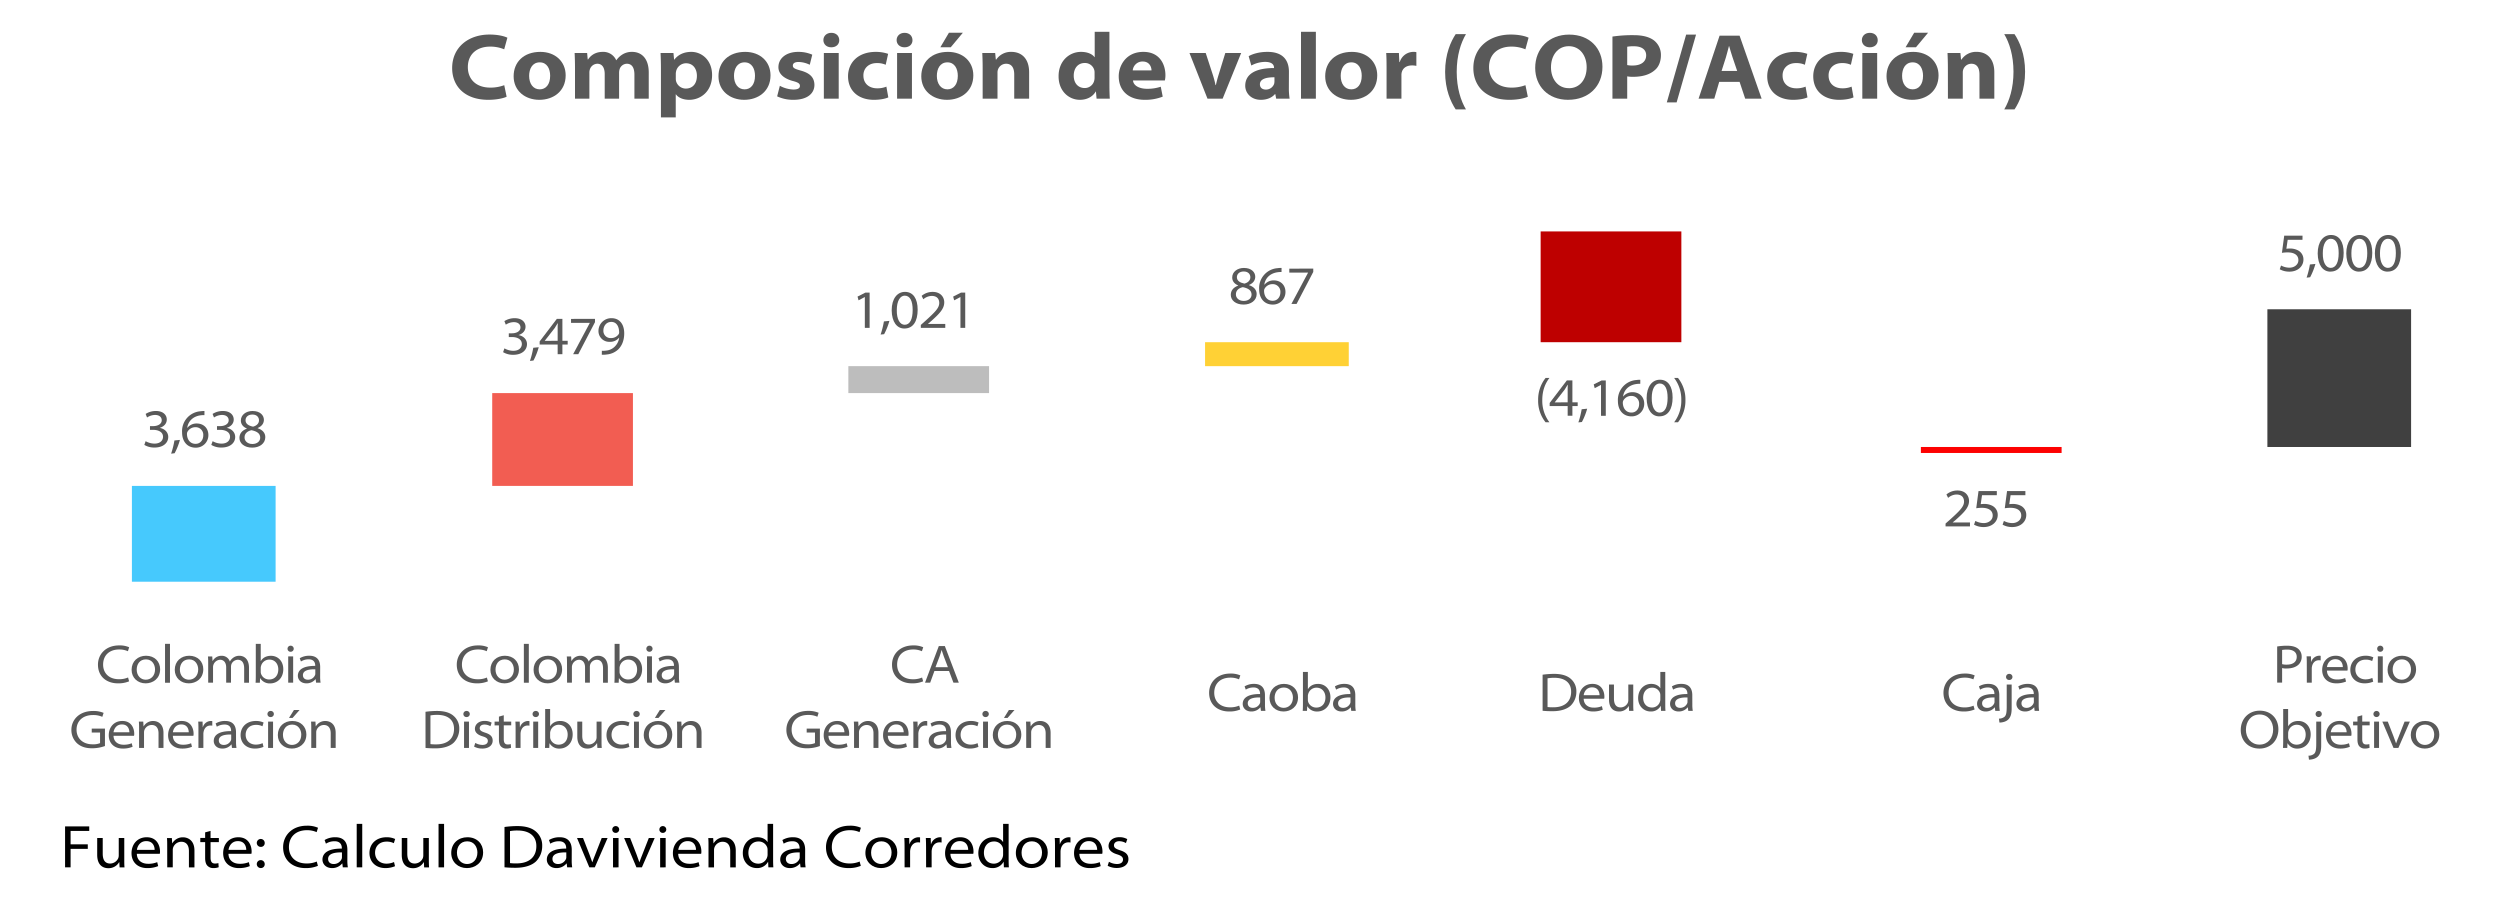 <svg id="COMPOSICIÓN_DE_VALOR" data-name="COMPOSICIÓN DE VALOR" xmlns="http://www.w3.org/2000/svg" width="1891" height="683.06" viewBox="0 0 1891 683.06"><defs><style>.cls-1{fill:#46c9fd;}.cls-2{fill:#f25d52;}.cls-3{fill:#bdbdbd;}.cls-4{fill:#ffd135;}.cls-5{fill:#be0000;}.cls-6{fill:#fd0101;}.cls-7{fill:#404040;}.cls-8{fill:#595959;}</style></defs><path d="M49.22,625.11H67.5v3.4H53.4v10.15h13v3.4h-13v14H49.22Z"/><path d="M94,650c0,2.3,0,4.32.18,6.11H90.46l-.23-4h-.09a9.16,9.16,0,0,1-8.22,4.59c-3.35,0-8.4-1.61-8.4-10.15V633.84H77.7v11.9c0,4.45,1.56,7.44,5.64,7.44a6.8,6.8,0,0,0,6.07-3.95,6,6,0,0,0,.41-2.12V633.84H94Z"/><path d="M103.51,645.83c.09,5,3.81,7.53,8.4,7.53a17.06,17.06,0,0,0,7-1.24l.74,3a21.36,21.36,0,0,1-8.27,1.51c-7.35,0-11.9-4.59-11.9-11.25s4.28-12.08,11.49-12.08c8.13,0,10.06,6.89,10.06,10.7a6.16,6.16,0,0,1-.19,1.84Zm13.45-3c.05-1.93-.82-6.61-6.33-6.61-4.73,0-6.71,3.86-7.08,6.61Z"/><path d="M126.47,640c0-2.25,0-4.23-.18-6.11H130l.23,3.95h.13a9.12,9.12,0,0,1,8.09-4.5c3,0,8.63,1.7,8.63,10.06v12.72h-4.18V643.71c0-3.9-1.65-7-5.83-7A6.63,6.63,0,0,0,131,641a6,6,0,0,0-.32,1.83v13.23h-4.18Z"/><path d="M159.26,628.47v5.37h6.29V637h-6.29v11.62c0,2.71.74,4.55,3.31,4.55a8.69,8.69,0,0,0,2.62-.33l.23,3.13a10.64,10.64,0,0,1-3.95.64,5.93,5.93,0,0,1-4.64-1.84c-1.2-1.28-1.66-3.39-1.66-5.88V637H151.5v-3.17h3.67v-4.23Z"/><path d="M172.81,645.83c.09,5,3.81,7.53,8.41,7.53a17.06,17.06,0,0,0,7-1.24l.73,3a21.3,21.3,0,0,1-8.26,1.51c-7.35,0-11.9-4.59-11.9-11.25s4.27-12.08,11.48-12.08c8.13,0,10.06,6.89,10.06,10.7a6.59,6.59,0,0,1-.18,1.84Zm13.46-3c0-1.93-.83-6.61-6.34-6.61-4.73,0-6.71,3.86-7.07,6.61Z"/><path d="M197.34,640.59a3,3,0,1,1,2.89-2.94,2.83,2.83,0,0,1-2.85,2.94Zm0,16a3,3,0,1,1,2.89-2.94,2.83,2.83,0,0,1-2.85,2.94Z"/><path d="M240.46,654.92a23.29,23.29,0,0,1-9.41,1.7c-9.6,0-16.9-5.74-16.9-15.8,0-8.86,6.75-16.26,17.91-16.26a20,20,0,0,1,8.49,1.56l-1.05,3.31a17.63,17.63,0,0,0-7.26-1.47c-8.59,0-13.69,5.1-13.69,12.82,0,6.93,4.64,12.35,13.37,12.35a19,19,0,0,0,7.67-1.47Z"/><path d="M262.74,650.65a32,32,0,0,0,.37,5.42h-3.82l-.36-2.94h-.14a9.62,9.62,0,0,1-7.58,3.49c-5,0-7.3-3.4-7.3-6.38,0-5.33,4.87-8.45,14.65-8.36v-.42c0-1.37-.41-5.19-5.56-5.14a12.1,12.1,0,0,0-6.47,1.84l-1-2.76a15.25,15.25,0,0,1,8.09-2.11c7.58,0,9.14,5.23,9.14,9.51Zm-4.09-5.88c-5.23-.14-10.47.78-10.47,4.92,0,2.57,1.84,3.85,4.13,3.85a6.42,6.42,0,0,0,6.11-3.85,3.29,3.29,0,0,0,.23-1.29Z"/><path d="M269.81,623.18H274v32.89h-4.18Z"/><path d="M298.79,655.2a18.82,18.82,0,0,1-7.26,1.42c-7.34,0-12.07-4.78-12.07-11.39,0-7,5.14-11.94,13-11.94a15.19,15.19,0,0,1,6.43,1.33l-1,3.17a11.57,11.57,0,0,0-5.47-1.19c-5.55,0-8.72,3.67-8.72,8.36,0,5.14,3.76,8.31,8.59,8.31a13.73,13.73,0,0,0,5.74-1.24Z"/><path d="M324.37,650c0,2.3.05,4.32.18,6.11h-3.72l-.22-4h-.1a9.14,9.14,0,0,1-8.22,4.59c-3.35,0-8.4-1.61-8.4-10.15V633.84h4.18v11.9c0,4.45,1.56,7.44,5.65,7.44a6.79,6.79,0,0,0,6.06-3.95,6,6,0,0,0,.41-2.12V633.84h4.18Z"/><path d="M331.72,623.18h4.18v32.89h-4.18Z"/><path d="M353.17,656.62c-6.71,0-11.85-4.64-11.85-11.44,0-7.25,5.33-11.89,12.22-11.89,7.21,0,11.89,4.91,11.89,11.39,0,8.13-6.29,11.94-12.22,11.94Zm.13-3.08c4.18,0,7.81-3.12,7.81-8.68,0-3.9-2.29-8.49-7.67-8.49s-7.81,4.18-7.81,8.63c0,5.33,3.5,8.54,7.63,8.54Z"/><path d="M381.6,625.53a74.59,74.59,0,0,1,9.73-.69c6.57,0,11.3,1.56,14.33,4.41a13.66,13.66,0,0,1,4.46,10.61,16.3,16.3,0,0,1-4.69,11.71c-3.26,3.08-8.63,4.82-15.47,4.82-3.31,0-6-.14-8.36-.37Zm4.18,27.32a35.48,35.48,0,0,0,4.91.23c10.15,0,15-5.41,15-13,.09-7.16-4.64-11.89-14.24-11.89a31.61,31.61,0,0,0-5.69.45Z"/><path d="M432.44,650.65a32,32,0,0,0,.37,5.42H429l-.36-2.94h-.14a9.62,9.62,0,0,1-7.58,3.49c-5,0-7.3-3.4-7.3-6.38,0-5.33,4.87-8.45,14.65-8.36v-.42c0-1.37-.41-5.19-5.56-5.14a12.1,12.1,0,0,0-6.47,1.84l-1-2.76a15.25,15.25,0,0,1,8.09-2.11c7.58,0,9.14,5.23,9.14,9.51Zm-4.09-5.88c-5.23-.14-10.47.78-10.47,4.92,0,2.57,1.84,3.85,4.13,3.85a6.42,6.42,0,0,0,6.11-3.85,3.29,3.29,0,0,0,.23-1.29Z"/><path d="M441,633.84l4.87,12.49c.87,2.25,1.51,4,2.11,5.84h.09c.6-1.84,1.33-3.68,2.21-5.88l4.87-12.45h4.45l-9.69,22.23h-4.13l-9.33-22.23Z"/><path d="M465.69,630a2.51,2.51,0,0,1-2.57-2.57,2.55,2.55,0,0,1,2.66-2.57,2.57,2.57,0,1,1,0,5.14Zm-2,26.09V633.84h4.18v22.23Z"/><path d="M476.62,633.84l4.87,12.49c.87,2.25,1.51,4,2.11,5.84h.09c.6-1.84,1.33-3.68,2.21-5.88l4.87-12.45h4.45l-9.69,22.23H481.4l-9.33-22.23Z"/><path d="M501.33,630a2.51,2.51,0,0,1-2.57-2.57,2.55,2.55,0,0,1,2.66-2.57,2.57,2.57,0,1,1-.05,5.14Zm-2,26.09V633.84h4.18v22.23Z"/><path d="M513,645.83c.09,5,3.81,7.53,8.4,7.53a17,17,0,0,0,7-1.24l.74,3a21.32,21.32,0,0,1-8.27,1.51c-7.35,0-11.89-4.59-11.89-11.25s4.27-12.08,11.48-12.08c8.13,0,10.06,6.89,10.06,10.7a6.16,6.16,0,0,1-.19,1.84Zm13.46-3c0-1.93-.83-6.61-6.34-6.61-4.73,0-6.71,3.86-7.08,6.61Z"/><path d="M535.91,640c0-2.25,0-4.23-.18-6.11h3.72l.23,3.95h.14a9.09,9.09,0,0,1,8.08-4.5c3,0,8.63,1.7,8.63,10.06v12.72h-4.18V643.71c0-3.9-1.65-7-5.83-7a6.63,6.63,0,0,0-6.11,4.32,6,6,0,0,0-.32,1.83v13.23h-4.18Z"/><path d="M584.78,623.18v27c0,2.16.05,4.27.18,5.88H581.2l-.19-4.18h-.09a9.2,9.2,0,0,1-8.5,4.73c-6,0-10.56-4.73-10.56-11.25-.05-7.3,5-12.08,11.07-12.08,4,0,6.57,1.88,7.58,3.63h.09V623.18Zm-4.18,19.89a8.36,8.36,0,0,0-.18-1.79,6.78,6.78,0,0,0-6.71-4.78c-4.64,0-7.62,3.54-7.62,8.55,0,4.45,2.57,8.22,7.57,8.22a7,7,0,0,0,6.71-5.19,6.28,6.28,0,0,0,.23-1.84Z"/><path d="M609,650.65a32,32,0,0,0,.37,5.42h-3.82l-.36-2.94h-.14a9.62,9.62,0,0,1-7.58,3.49c-5,0-7.3-3.4-7.3-6.38,0-5.33,4.87-8.45,14.65-8.36v-.42c0-1.37-.41-5.19-5.56-5.14a12.1,12.1,0,0,0-6.47,1.84l-1-2.76a15.25,15.25,0,0,1,8.09-2.11c7.58,0,9.14,5.23,9.14,9.51Zm-4.09-5.88c-5.23-.14-10.47.78-10.47,4.92,0,2.57,1.84,3.85,4.13,3.85a6.42,6.42,0,0,0,6.11-3.85,3.29,3.29,0,0,0,.23-1.29Z"/><path d="M651.1,654.92a23.39,23.39,0,0,1-9.42,1.7c-9.6,0-16.9-5.74-16.9-15.8,0-8.86,6.75-16.26,17.91-16.26a20,20,0,0,1,8.5,1.56l-1.06,3.31a17.54,17.54,0,0,0-7.25-1.47c-8.59,0-13.69,5.1-13.69,12.82,0,6.93,4.64,12.35,13.36,12.35a19,19,0,0,0,7.68-1.47Z"/><path d="M666.44,656.62c-6.71,0-11.85-4.64-11.85-11.44,0-7.25,5.33-11.89,12.21-11.89,7.21,0,11.9,4.91,11.9,11.39,0,8.13-6.29,11.94-12.22,11.94Zm.13-3.08c4.18,0,7.81-3.12,7.81-8.68,0-3.9-2.29-8.49-7.67-8.49s-7.81,4.18-7.81,8.63c0,5.33,3.5,8.54,7.63,8.54Z"/><path d="M684.21,641.14c0-2.84-.05-5.1-.18-7.3h3.67l.14,4.64H688a7.23,7.23,0,0,1,6.7-5.19,5,5,0,0,1,1.24.14v3.85a7.77,7.77,0,0,0-1.56-.13c-3.08,0-5.19,2.16-5.79,5.33a8.82,8.82,0,0,0-.18,1.88v11.71h-4.18Z"/><path d="M700.47,641.14c0-2.84-.05-5.1-.19-7.3H704l.14,4.64h.13a7.25,7.25,0,0,1,6.71-5.19,5,5,0,0,1,1.24.14v3.85a7.77,7.77,0,0,0-1.56-.13c-3.08,0-5.19,2.16-5.79,5.33a8.22,8.22,0,0,0-.18,1.88v11.71h-4.18Z"/><path d="M718.89,645.83c.09,5,3.81,7.53,8.4,7.53a17.06,17.06,0,0,0,7-1.24l.74,3a21.36,21.36,0,0,1-8.27,1.51c-7.35,0-11.9-4.59-11.9-11.25s4.28-12.08,11.49-12.08c8.13,0,10,6.89,10,10.7a6.23,6.23,0,0,1-.18,1.84Zm13.45-3c0-1.93-.82-6.61-6.34-6.61-4.73,0-6.7,3.86-7.07,6.61Z"/><path d="M762.93,623.18v27c0,2.16.05,4.27.18,5.88h-3.76l-.19-4.18h-.09a9.19,9.19,0,0,1-8.49,4.73c-6,0-10.57-4.73-10.57-11.25,0-7.3,5-12.08,11.07-12.08,4,0,6.57,1.88,7.58,3.63h.09V623.18Zm-4.18,19.89a7.77,7.77,0,0,0-.18-1.79,6.77,6.77,0,0,0-6.71-4.78c-4.64,0-7.62,3.54-7.62,8.55,0,4.45,2.57,8.22,7.58,8.22a7,7,0,0,0,6.7-5.19,6,6,0,0,0,.23-1.84Z"/><path d="M780.24,656.62c-6.7,0-11.85-4.64-11.85-11.44,0-7.25,5.33-11.89,12.22-11.89,7.21,0,11.9,4.91,11.9,11.39,0,8.13-6.3,11.94-12.22,11.94Zm.14-3.08c4.18,0,7.81-3.12,7.81-8.68,0-3.9-2.3-8.49-7.67-8.49s-7.81,4.18-7.81,8.63c0,5.33,3.49,8.54,7.63,8.54Z"/><path d="M798,641.14c0-2.84,0-5.1-.19-7.3h3.68l.14,4.64h.13a7.25,7.25,0,0,1,6.71-5.19,5,5,0,0,1,1.24.14v3.85a7.77,7.77,0,0,0-1.56-.13c-3.08,0-5.19,2.16-5.79,5.33a8.22,8.22,0,0,0-.18,1.88v11.71H798Z"/><path d="M816.43,645.83c.1,5,3.82,7.53,8.41,7.53a17.06,17.06,0,0,0,7-1.24l.74,3a21.36,21.36,0,0,1-8.27,1.51c-7.35,0-11.9-4.59-11.9-11.25s4.27-12.08,11.49-12.08c8.12,0,10,6.89,10,10.7a6.23,6.23,0,0,1-.18,1.84Zm13.46-3c.05-1.93-.82-6.61-6.34-6.61-4.73,0-6.7,3.86-7.07,6.61Z"/><path d="M838.8,651.84a12.69,12.69,0,0,0,6,1.7c3.26,0,4.64-1.51,4.64-3.35,0-2-1.38-3-4.55-4-4.4-1.33-6.38-3.58-6.38-6.29,0-3.58,3-6.66,8.22-6.66a11.7,11.7,0,0,1,5.93,1.47l-1,3a10,10,0,0,0-5.1-1.42c-2.57,0-3.95,1.37-3.95,3.12,0,1.93,1.56,2.76,4.68,3.77,4.27,1.37,6.25,3.26,6.25,6.66,0,3.76-3.08,6.7-8.87,6.7a14.54,14.54,0,0,1-6.84-1.65Z"/><rect class="cls-1" x="99.77" y="367.54" width="108.7" height="72.47"/><rect class="cls-2" x="372.31" y="297.34" width="106.44" height="70.2"/><rect class="cls-3" x="641.69" y="276.95" width="106.44" height="20.38"/><rect class="cls-4" x="911.51" y="258.84" width="108.7" height="18.12"/><rect class="cls-5" x="1165.34" y="175.05" width="106.44" height="83.79"/><rect class="cls-6" x="1452.96" y="338.1" width="106.44" height="4.53"/><rect class="cls-7" x="1715.05" y="233.93" width="108.7" height="104.17"/><path class="cls-8" d="M110.15,333.7a13.72,13.72,0,0,0,6.66,1.85c5.22,0,6.54-3.25,6.5-5.14,0-3.82-3.83-5.26-7.4-5.26h-2.47v-2.84H116c2.88,0,6.33-1.31,6.33-4.44,0-1.93-1.36-4-5.1-4a11.2,11.2,0,0,0-6,1.93l-1.07-2.71a14.48,14.48,0,0,1,7.73-2.22c5.8,0,8.26,3.24,8.26,6.45,0,2.8-1.77,5.14-5.22,6.29v.08c3.58.62,6.33,3.25,6.33,6.83,0,4.23-3.49,8-10.44,8a14.47,14.47,0,0,1-7.65-2Z"/><path class="cls-8" d="M129.43,343.16a64.24,64.24,0,0,0,2.51-10l4.15-.41a48.63,48.63,0,0,1-4,10.07Z"/><path class="cls-8" d="M154.63,314a16.43,16.43,0,0,0-3,.16c-6.08.87-9.45,4.94-10,9.46h.08a8.84,8.84,0,0,1,7.08-3.29c5.22,0,8.83,3.54,8.83,8.76a9.43,9.43,0,0,1-9.66,9.53c-6,0-10.23-4.35-10.23-11.55a15.08,15.08,0,0,1,14.1-16,15,15,0,0,1,2.83-.16ZM148,335.72c3.49,0,5.75-2.88,5.75-6.42a5.74,5.74,0,0,0-6.12-6.16,6.8,6.8,0,0,0-5.8,3.41,3.36,3.36,0,0,0-.41,1.56c0,4.07,2.18,7.61,6.53,7.61Z"/><path class="cls-8" d="M160.84,333.7a13.72,13.72,0,0,0,6.66,1.85c5.22,0,6.54-3.25,6.5-5.14,0-3.82-3.83-5.26-7.4-5.26h-2.47v-2.84h2.51c2.88,0,6.33-1.31,6.33-4.44,0-1.93-1.36-4-5.1-4a11.23,11.23,0,0,0-6,1.93l-1.07-2.71a14.51,14.51,0,0,1,7.73-2.22c5.8,0,8.26,3.24,8.26,6.45,0,2.8-1.76,5.14-5.22,6.29v.08c3.58.62,6.33,3.25,6.33,6.83,0,4.23-3.49,8-10.44,8a14.4,14.4,0,0,1-7.64-2Z"/><path class="cls-8" d="M191.14,310.89c5.63,0,8.47,3.24,8.47,6.66,0,2.26-1.15,4.72-4.69,6.2v.17c3.62,1.15,5.76,3.53,5.76,6.74,0,4.85-4.4,7.93-9.87,7.93-6,0-9.7-3.24-9.7-7.36,0-3.24,1.93-5.63,5.59-7v-.13c-3.24-1.31-4.52-3.62-4.52-6,0-4.23,3.82-7.23,8.92-7.23Zm-.24,24.95c3.7,0,5.92-2.18,5.92-4.73,0-3.29-2.43-4.81-6.58-5.71-3.41.74-5.26,2.75-5.26,5.34-.17,2.63,2.13,5.1,5.87,5.1Zm0-22.28c-3.42,0-5.18,2.05-5.18,4.31,0,2.64,2.13,4.12,5.67,4.86,2.51-.62,4.52-2.27,4.52-4.81,0-2-1.35-4.36-5-4.36Z"/><path class="cls-8" d="M381.56,263.5a13.72,13.72,0,0,0,6.66,1.85c5.22,0,6.54-3.25,6.5-5.14,0-3.82-3.83-5.26-7.4-5.26h-2.47v-2.84h2.51c2.88,0,6.33-1.31,6.33-4.44,0-1.93-1.36-4-5.1-4a11.14,11.14,0,0,0-6,1.93l-1.07-2.71a14.51,14.51,0,0,1,7.73-2.22c5.8,0,8.26,3.24,8.26,6.45,0,2.79-1.76,5.14-5.22,6.29v.08c3.58.62,6.33,3.25,6.33,6.82,0,4.24-3.49,8.06-10.44,8.06a14.4,14.4,0,0,1-7.64-2Z"/><path class="cls-8" d="M400.84,273a63.82,63.82,0,0,0,2.51-9.94l4.15-.41a48.86,48.86,0,0,1-4,10.07Z"/><path class="cls-8" d="M421.81,267.9v-7.28H408.2v-2.38l13-17.06h4.2v16.61h4v2.83h-4v7.28Zm0-10.11v-9.42c0-1.23,0-2.55.12-3.82l-.16,0c-.82,1.4-1.48,2.51-2.22,3.62l-7.48,9.57v.09Z"/><path class="cls-8" d="M450.05,241.18v2.51L437.43,267.9h-3.9l12.58-23.6v-.08H431.93v-3Z"/><path class="cls-8" d="M455.24,265.31a15.48,15.48,0,0,0,3.2-.12,10.64,10.64,0,0,0,6.25-2.72,11.48,11.48,0,0,0,3.66-7h-.12a8.63,8.63,0,0,1-7,3.09,8.13,8.13,0,0,1-8.55-8.27,9.65,9.65,0,0,1,9.95-9.61c5.71,0,9.53,4.23,9.53,11.46,0,6-2.22,10.16-5,12.58a14.68,14.68,0,0,1-8.31,3.42,21.1,21.1,0,0,1-3.65.2Zm7-21.79c-3.54,0-5.84,3-5.84,6.58a5.43,5.43,0,0,0,5.67,5.63,6.92,6.92,0,0,0,5.92-3,2.47,2.47,0,0,0,.33-1.19c0-4.24-1.73-8.06-6-8.06Z"/><path class="cls-8" d="M654.16,224.7h-.08l-4.69,2.47-.74-2.84,5.92-3h3.21V248h-3.62Z"/><path class="cls-8" d="M666.09,253.06a65,65,0,0,0,2.5-9.94l4.16-.41a49.39,49.39,0,0,1-4,10.07Z"/><path class="cls-8" d="M684.05,248.5c-5.59,0-9.45-4.89-9.58-13.73,0-9,4.28-14,10.07-14,6.09,0,9.58,5,9.58,13.49,0,8.88-3.49,14.22-10,14.22Zm.21-2.84c4.07,0,6.08-4.23,6.08-11.18,0-6.7-1.89-10.85-6-10.85-3.54,0-6,4.11-6,10.85-.12,7.12,2.39,11.18,6,11.18Z"/><path class="cls-8" d="M696.51,248v-2.22l3-2.67c8-7.2,10.89-10.2,10.94-13.9,0-2.63-1.28-5.38-5.76-5.38a10,10,0,0,0-6.29,2.55l-1.27-2.59a12.87,12.87,0,0,1,8.34-3c6.17,0,8.76,4.16,8.76,7.9,0,4.93-3.66,8.63-10.07,14.34L702,244.88V245h13v3Z"/><path class="cls-8" d="M726.48,224.7h-.08l-4.69,2.47-.74-2.84,5.92-3h3.21V248h-3.62Z"/><path class="cls-8" d="M941,202.68c5.63,0,8.47,3.25,8.47,6.66,0,2.26-1.15,4.72-4.69,6.2v.17c3.62,1.15,5.76,3.53,5.76,6.74,0,4.85-4.4,7.93-9.87,7.93-6,0-9.7-3.24-9.7-7.35,0-3.25,1.93-5.64,5.59-7v-.13c-3.24-1.31-4.52-3.61-4.52-6,0-4.23,3.82-7.23,8.92-7.23Zm-.24,24.95c3.69,0,5.92-2.18,5.92-4.73,0-3.29-2.43-4.81-6.58-5.71-3.41.74-5.26,2.75-5.26,5.34-.17,2.63,2.13,5.1,5.87,5.1Zm0-22.28c-3.42,0-5.18,2.05-5.18,4.32,0,2.63,2.13,4.11,5.67,4.85,2.51-.62,4.52-2.26,4.52-4.81,0-2-1.36-4.36-5-4.36Z"/><path class="cls-8" d="M969.34,205.76a15.68,15.68,0,0,0-3,.17c-6.09.86-9.46,4.93-10,9.45h.08a8.82,8.82,0,0,1,7.07-3.29c5.22,0,8.84,3.54,8.84,8.76a9.43,9.43,0,0,1-9.66,9.53c-6,0-10.24-4.35-10.24-11.55a15.08,15.08,0,0,1,14.1-16,15.12,15.12,0,0,1,2.84-.16Zm-6.62,21.75c3.49,0,5.76-2.88,5.76-6.42a5.75,5.75,0,0,0-6.13-6.16,6.8,6.8,0,0,0-5.8,3.41,3.48,3.48,0,0,0-.41,1.56c0,4.07,2.18,7.61,6.54,7.61Z"/><path class="cls-8" d="M993.35,203.17v2.51l-12.62,24.21h-3.91l12.58-23.6v-.08H975.22v-3Z"/><path class="cls-8" d="M1172,285.88c-3.2,4.19-5.42,9.41-5.42,16.89a26.85,26.85,0,0,0,5.42,16.65h-2.91a25.71,25.71,0,0,1-5.64-16.69,26.29,26.29,0,0,1,5.64-16.85Z"/><path class="cls-8" d="M1185.78,314.45v-7.28h-13.61v-2.38l13-17.06h4.19v16.6h4v2.84h-4v7.28Zm0-10.12v-9.41c0-1.23,0-2.55.12-3.82l-.17,0c-.82,1.39-1.48,2.5-2.22,3.61l-7.48,9.58v.08Z"/><path class="cls-8" d="M1193.88,319.5a65.12,65.12,0,0,0,2.5-9.95l4.16-.41a48.92,48.92,0,0,1-4,10.07Z"/><path class="cls-8" d="M1211,291.14h-.09l-4.68,2.46-.74-2.83,5.92-3h3.2v26.72H1211Z"/><path class="cls-8" d="M1240.7,290.32a15.58,15.58,0,0,0-3,.16c-6.09.86-9.46,4.93-10,9.45h.08a8.85,8.85,0,0,1,7.07-3.28c5.22,0,8.84,3.53,8.84,8.75a9.44,9.44,0,0,1-9.66,9.54c-6,0-10.24-4.36-10.24-11.55a15.08,15.08,0,0,1,14.1-15.95,14.43,14.43,0,0,1,2.84-.17Zm-6.62,21.74c3.5,0,5.76-2.88,5.76-6.41a5.76,5.76,0,0,0-6.13-6.17,6.77,6.77,0,0,0-5.79,3.41,3.41,3.41,0,0,0-.42,1.57c0,4.07,2.18,7.6,6.54,7.6Z"/><path class="cls-8" d="M1255.09,314.94c-5.59,0-9.46-4.89-9.58-13.73,0-9,4.28-14,10.07-14,6.09,0,9.58,5,9.58,13.49,0,8.87-3.49,14.22-10,14.22Zm.2-2.84c4.07,0,6.09-4.23,6.09-11.18,0-6.7-1.89-10.85-6-10.85-3.54,0-6,4.11-6,10.85-.12,7.11,2.39,11.18,6,11.18Z"/><path class="cls-8" d="M1266.31,319.42a27,27,0,0,0,5.43-16.81,26.71,26.71,0,0,0-5.43-16.73h2.92a25.87,25.87,0,0,1,5.63,16.77,26.18,26.18,0,0,1-5.63,16.77Z"/><path class="cls-8" d="M1471.62,398.17V396l3.05-2.67c8-7.2,10.89-10.2,10.93-13.9,0-2.63-1.27-5.38-5.76-5.38a9.92,9.92,0,0,0-6.28,2.55l-1.28-2.59a12.92,12.92,0,0,1,8.35-3c6.16,0,8.75,4.15,8.75,7.89,0,4.93-3.66,8.63-10.07,14.34l-2.22,1.85v.09h13v3Z"/><path class="cls-8" d="M1510.39,374.57h-11.18l-1,6.78a19.31,19.31,0,0,1,2.55-.16,12.83,12.83,0,0,1,6,1.27,7.65,7.65,0,0,1,4.32,7.08c0,5.17-4.4,9.12-10.52,9.12a14.55,14.55,0,0,1-7.4-1.81l1-2.83a13.59,13.59,0,0,0,6.42,1.64c3.57,0,6.74-2.3,6.7-5.71,0-3.17-2.27-5.84-8.18-5.84a28,28,0,0,0-4.28.33l1.73-13h13.85Z"/><path class="cls-8" d="M1532,374.57h-11.19l-1,6.78a19.19,19.19,0,0,1,2.55-.16,12.83,12.83,0,0,1,6,1.27,7.64,7.64,0,0,1,4.31,7.08c0,5.17-4.39,9.12-10.52,9.12a14.58,14.58,0,0,1-7.4-1.81l1-2.83a13.58,13.58,0,0,0,6.41,1.64c3.58,0,6.74-2.3,6.7-5.71,0-3.17-2.26-5.84-8.18-5.84a27.87,27.87,0,0,0-4.27.33l1.72-13H1532Z"/><path class="cls-8" d="M1741.59,181.38h-11.18l-1,6.79A19,19,0,0,1,1732,188a12.71,12.71,0,0,1,6,1.28,7.63,7.63,0,0,1,4.32,7.07c0,5.18-4.4,9.12-10.53,9.12a14.69,14.69,0,0,1-7.4-1.8l1-2.84a13.46,13.46,0,0,0,6.41,1.64c3.58,0,6.75-2.3,6.7-5.71,0-3.17-2.26-5.84-8.18-5.84a29.32,29.32,0,0,0-4.27.33l1.73-13h13.85Z"/><path class="cls-8" d="M1744.71,210a64.24,64.24,0,0,0,2.51-9.95l4.16-.41a49.15,49.15,0,0,1-4,10.07Z"/><path class="cls-8" d="M1762.68,205.47c-5.59,0-9.45-4.89-9.58-13.73,0-9,4.28-14,10.07-14,6.09,0,9.58,5,9.58,13.48,0,8.88-3.49,14.22-10,14.22Zm.21-2.83c4.07,0,6.08-4.24,6.08-11.18,0-6.7-1.89-10.86-6-10.86-3.54,0-6,4.11-6,10.86-.12,7.11,2.39,11.18,6,11.18Z"/><path class="cls-8" d="M1784.3,205.47c-5.59,0-9.45-4.89-9.57-13.73,0-9,4.27-14,10.07-14,6.08,0,9.58,5,9.58,13.48,0,8.88-3.5,14.22-10,14.22Zm.21-2.83c4.07,0,6.08-4.24,6.08-11.18,0-6.7-1.89-10.86-6-10.86-3.53,0-6,4.11-6,10.86-.12,7.11,2.38,11.18,6,11.18Z"/><path class="cls-8" d="M1805.93,205.47c-5.59,0-9.45-4.89-9.58-13.73,0-9,4.28-14,10.07-14,6.09,0,9.58,5,9.58,13.48,0,8.88-3.49,14.22-10,14.22Zm.21-2.83c4.07,0,6.08-4.24,6.08-11.18,0-6.7-1.89-10.86-6-10.86-3.54,0-6,4.11-6,10.86-.12,7.11,2.39,11.18,6,11.18Z"/><path class="cls-8" d="M698.28,515.36a20.92,20.92,0,0,1-8.43,1.52c-8.59,0-15.13-5.13-15.13-14.14,0-7.93,6-14.55,16-14.55a17.71,17.71,0,0,1,7.61,1.4l-1,3a15.74,15.74,0,0,0-6.49-1.32c-7.69,0-12.25,4.57-12.25,11.47,0,6.21,4.15,11.06,12,11.06a16.92,16.92,0,0,0,6.87-1.32Z"/><path class="cls-8" d="M706.79,507.55l-3.21,8.84h-3.9l10.44-27.71h4.56l10.57,27.71h-4.07l-3.33-8.84ZM717,504.68l-3.16-8.31c-.66-1.77-1.11-3.2-1.56-4.64h-.09c-.41,1.48-.82,2.92-1.43,4.6l-3.17,8.35Z"/><path class="cls-8" d="M620.16,564.29a28.55,28.55,0,0,1-9.7,1.72c-4.81,0-8.67-1.19-11.63-4a13.76,13.76,0,0,1-4-10.08c0-7.4,5.76-14.22,16.49-14.22a19.82,19.82,0,0,1,7.89,1.44l-.95,3a16.39,16.39,0,0,0-7.07-1.36c-7.81,0-12.41,4.65-12.41,11.06s4.52,11.14,12,11.14a13.33,13.33,0,0,0,5.67-.9v-8h-6.28v-3h10Z"/><path class="cls-8" d="M626.66,556.56c.08,4.48,3.41,6.74,7.52,6.74a15.2,15.2,0,0,0,6.25-1.11l.66,2.67a18.8,18.8,0,0,1-7.4,1.36c-6.58,0-10.65-4.11-10.65-10.07s3.83-10.81,10.28-10.81c7.28,0,9,6.16,9,9.57a5.78,5.78,0,0,1-.16,1.65Zm12.05-2.67c0-1.73-.74-5.92-5.68-5.92-4.23,0-6,3.45-6.33,5.92Z"/><path class="cls-8" d="M646,551.3c0-2,0-3.79-.17-5.47h3.33l.21,3.53h.12a8.16,8.16,0,0,1,7.23-4c2.72,0,7.73,1.52,7.73,9v11.39H660.7V554.67c0-3.5-1.48-6.29-5.22-6.29a5.94,5.94,0,0,0-5.47,3.86,5.43,5.43,0,0,0-.28,1.65v11.84H646Z"/><path class="cls-8" d="M671.56,556.56c.08,4.48,3.41,6.74,7.52,6.74a15.23,15.23,0,0,0,6.25-1.11l.66,2.67a18.85,18.85,0,0,1-7.4,1.36c-6.58,0-10.65-4.11-10.65-10.07s3.82-10.81,10.28-10.81c7.27,0,9,6.16,9,9.57a5.38,5.38,0,0,1-.17,1.65Zm12-2.67c0-1.73-.74-5.92-5.67-5.92-4.24,0-6,3.45-6.33,5.92Z"/><path class="cls-8" d="M690.88,552.37c0-2.55,0-4.57-.17-6.54H694l.13,4.15h.12a6.47,6.47,0,0,1,6-4.64,5,5,0,0,1,1.11.12v3.45a7,7,0,0,0-1.4-.12c-2.75,0-4.64,1.93-5.18,4.77a7.72,7.72,0,0,0-.16,1.68v10.49h-3.74Z"/><path class="cls-8" d="M719.33,560.87a28.78,28.78,0,0,0,.33,4.86h-3.42l-.33-2.64h-.12a8.58,8.58,0,0,1-6.78,3.13c-4.48,0-6.54-3-6.54-5.72,0-4.76,4.36-7.56,13.11-7.48v-.37c0-1.23-.36-4.64-5-4.6a10.92,10.92,0,0,0-5.79,1.64l-.91-2.46a13.57,13.57,0,0,1,7.24-1.89c6.78,0,8.18,4.68,8.18,8.51Zm-3.66-5.26c-4.69-.12-9.38.7-9.38,4.4,0,2.3,1.65,3.45,3.71,3.45a5.76,5.76,0,0,0,5.46-3.45,2.75,2.75,0,0,0,.21-1.15Z"/><path class="cls-8" d="M740.09,564.94a16.62,16.62,0,0,1-6.5,1.28c-6.58,0-10.81-4.28-10.81-10.2,0-6.24,4.6-10.68,11.63-10.68a13.51,13.51,0,0,1,5.76,1.19l-.86,2.83a10.47,10.47,0,0,0-4.9-1.06c-5,0-7.81,3.28-7.81,7.48,0,4.6,3.37,7.44,7.69,7.44a12.32,12.32,0,0,0,5.14-1.11Z"/><path class="cls-8" d="M745.39,542.38a2.25,2.25,0,0,1-2.3-2.31,2.29,2.29,0,0,1,2.38-2.3,2.31,2.31,0,1,1,0,4.61Zm-1.81,23.35v-19.9h3.74v19.9Z"/><path class="cls-8" d="M761.55,566.22c-6,0-10.61-4.15-10.61-10.24,0-6.49,4.77-10.64,10.94-10.64,6.45,0,10.64,4.39,10.64,10.19,0,7.28-5.63,10.69-10.93,10.69Zm.12-2.76c3.74,0,7-2.79,7-7.77,0-3.49-2.06-7.6-6.87-7.6s-7,3.74-7,7.73c0,4.77,3.12,7.64,6.82,7.64Zm5.67-26.39-5.26,6h-2.71l3.74-6Z"/><path class="cls-8" d="M776.23,551.3c0-2-.05-3.79-.17-5.47h3.33l.21,3.53h.12a8.17,8.17,0,0,1,7.24-4c2.71,0,7.72,1.52,7.72,9v11.39h-3.74V554.67c0-3.5-1.48-6.29-5.22-6.29a5.94,5.94,0,0,0-5.47,3.86,5.43,5.43,0,0,0-.28,1.65v11.84h-3.74Z"/><path class="cls-8" d="M938.13,536.65a20.83,20.83,0,0,1-8.42,1.52c-8.59,0-15.13-5.14-15.13-14.14,0-7.94,6-14.55,16-14.55a17.91,17.91,0,0,1,7.61,1.39l-1,3a15.75,15.75,0,0,0-6.49-1.31c-7.69,0-12.25,4.56-12.25,11.47,0,6.2,4.15,11,12,11a17,17,0,0,0,6.86-1.31Z"/><path class="cls-8" d="M956.84,532.83a28.73,28.73,0,0,0,.33,4.85h-3.41l-.33-2.64h-.12a8.6,8.6,0,0,1-6.79,3.13c-4.48,0-6.53-3-6.53-5.71,0-4.77,4.35-7.57,13.11-7.49v-.37c0-1.23-.37-4.64-5-4.6a10.93,10.93,0,0,0-5.8,1.64l-.9-2.46a13.56,13.56,0,0,1,7.23-1.89c6.78,0,8.18,4.68,8.18,8.51Zm-3.66-5.27c-4.68-.12-9.37.7-9.37,4.4,0,2.3,1.64,3.46,3.7,3.46A5.78,5.78,0,0,0,953,532a2.91,2.91,0,0,0,.2-1.15Z"/><path class="cls-8" d="M970.86,538.17c-6,0-10.61-4.15-10.61-10.24,0-6.49,4.77-10.64,10.94-10.64,6.45,0,10.65,4.4,10.65,10.19,0,7.28-5.64,10.69-10.94,10.69Zm.12-2.75c3.74,0,7-2.8,7-7.77,0-3.5-2.05-7.61-6.86-7.61s-7,3.74-7,7.73c0,4.77,3.12,7.65,6.82,7.65Z"/><path class="cls-8" d="M985.54,508.24h3.74v13h.08c1.36-2.3,3.91-3.94,7.65-3.94,5.5,0,9.37,4.27,9.33,10.15,0,7.11-5,10.73-9.91,10.73a8.25,8.25,0,0,1-7.56-4h-.08l-.17,3.5h-3.25c.13-1.44.17-3.33.17-5.27Zm3.74,21.13a5.27,5.27,0,0,0,.16,1.36,6.42,6.42,0,0,0,6.21,4.48c4.23,0,6.91-3,6.91-7.65,0-4-2.43-7.4-6.75-7.4a6.43,6.43,0,0,0-6.28,4.77,4.92,4.92,0,0,0-.25,1.52Z"/><path class="cls-8" d="M1025.17,532.83a28.73,28.73,0,0,0,.33,4.85h-3.42l-.32-2.64h-.13a8.56,8.56,0,0,1-6.78,3.13c-4.48,0-6.54-3-6.54-5.71,0-4.77,4.36-7.57,13.12-7.49v-.37c0-1.23-.37-4.64-5-4.6a10.92,10.92,0,0,0-5.79,1.64l-.91-2.46a13.57,13.57,0,0,1,7.24-1.89c6.78,0,8.18,4.68,8.18,8.51Zm-3.66-5.27c-4.69-.12-9.37.7-9.37,4.4,0,2.3,1.64,3.46,3.7,3.46a5.75,5.75,0,0,0,5.46-3.46,2.75,2.75,0,0,0,.21-1.15Z"/><path class="cls-8" d="M97.65,515.36a20.88,20.88,0,0,1-8.43,1.52c-8.59,0-15.12-5.13-15.12-14.14,0-7.93,6-14.55,16-14.55a17.69,17.69,0,0,1,7.6,1.4l-.94,3a15.83,15.83,0,0,0-6.5-1.32C82.6,491.23,78,495.8,78,502.7c0,6.21,4.15,11.06,12,11.06a16.92,16.92,0,0,0,6.87-1.32Z"/><path class="cls-8" d="M110.15,516.88c-6,0-10.61-4.15-10.61-10.23,0-6.5,4.77-10.65,10.94-10.65,6.45,0,10.64,4.4,10.64,10.2,0,7.27-5.63,10.68-10.93,10.68Zm.12-2.75c3.74,0,7-2.8,7-7.77,0-3.49-2.05-7.6-6.86-7.6s-7,3.74-7,7.72c0,4.77,3.12,7.65,6.82,7.65Z"/><path class="cls-8" d="M124.83,487h3.74v29.43h-3.74Z"/><path class="cls-8" d="M142.79,516.88c-6,0-10.6-4.15-10.6-10.23,0-6.5,4.77-10.65,10.93-10.65,6.45,0,10.65,4.4,10.65,10.2,0,7.27-5.63,10.68-10.94,10.68Zm.13-2.75c3.74,0,7-2.8,7-7.77,0-3.49-2.05-7.6-6.86-7.6s-7,3.74-7,7.72c0,4.77,3.12,7.65,6.82,7.65Z"/><path class="cls-8" d="M157.47,502c0-2,0-3.78-.17-5.47h3.25l.21,3.42h.12a7.51,7.51,0,0,1,6.87-3.91,6.37,6.37,0,0,1,6.08,4.28h.08a8.46,8.46,0,0,1,2.34-2.68,7.55,7.55,0,0,1,4.94-1.6c2.63,0,7.15,1.6,7.15,9.17v11.22h-3.66V505.54c0-4.28-1.76-6.5-4.85-6.5a5.39,5.39,0,0,0-4.77,3.33,6.68,6.68,0,0,0-.33,1.85v12.17h-3.65V504.8c0-3.5-1.73-5.76-4.61-5.76a5.64,5.64,0,0,0-5,3.74,5.19,5.19,0,0,0-.33,1.81v11.8h-3.66Z"/><path class="cls-8" d="M193.48,487h3.74v13h.09c1.35-2.3,3.9-3.95,7.64-3.95,5.51,0,9.37,4.28,9.33,10.15,0,7.12-5,10.73-9.9,10.73a8.28,8.28,0,0,1-7.57-4h-.08l-.16,3.49h-3.25c.12-1.44.16-3.33.16-5.26Zm3.74,21.13a4.81,4.81,0,0,0,.17,1.35,6.41,6.41,0,0,0,6.21,4.48c4.23,0,6.9-3,6.9-7.64,0-4-2.42-7.4-6.74-7.4a6.43,6.43,0,0,0-6.29,4.77,5.17,5.17,0,0,0-.25,1.52Z"/><path class="cls-8" d="M219.79,493a2.25,2.25,0,0,1-2.3-2.3,2.3,2.3,0,0,1,2.39-2.3,2.3,2.3,0,1,1,0,4.6ZM218,516.39v-19.9h3.74v19.9Z"/><path class="cls-8" d="M242.16,511.54a28.66,28.66,0,0,0,.33,4.85h-3.41l-.33-2.63h-.13a8.59,8.59,0,0,1-6.78,3.12c-4.48,0-6.54-3-6.54-5.71,0-4.77,4.36-7.56,13.12-7.48v-.37c0-1.23-.37-4.65-5-4.61a10.84,10.84,0,0,0-5.79,1.65l-.91-2.47A13.66,13.66,0,0,1,234,496c6.78,0,8.18,4.69,8.18,8.51Zm-3.66-5.26c-4.69-.13-9.37.7-9.37,4.4,0,2.3,1.64,3.45,3.7,3.45a5.74,5.74,0,0,0,5.46-3.45,2.75,2.75,0,0,0,.21-1.15Z"/><path class="cls-8" d="M79.38,564.29A28.68,28.68,0,0,1,69.67,566c-4.8,0-8.67-1.19-11.63-4A13.76,13.76,0,0,1,54,552c0-7.4,5.76-14.22,16.49-14.22a19.78,19.78,0,0,1,7.89,1.44l-1,3a16.39,16.39,0,0,0-7.07-1.36c-7.81,0-12.41,4.65-12.41,11.06S62.48,563,70,563a13.42,13.42,0,0,0,5.68-.9v-8H69.39v-3h10Z"/><path class="cls-8" d="M85.87,556.56c.09,4.48,3.42,6.74,7.53,6.74a15.18,15.18,0,0,0,6.24-1.11l.66,2.67a18.8,18.8,0,0,1-7.4,1.36c-6.57,0-10.64-4.11-10.64-10.07s3.82-10.81,10.27-10.81c7.28,0,9,6.16,9,9.57a5.38,5.38,0,0,1-.17,1.65Zm12-2.67c0-1.73-.74-5.92-5.67-5.92-4.24,0-6,3.45-6.33,5.92Z"/><path class="cls-8" d="M105.2,551.3c0-2,0-3.79-.17-5.47h3.33l.21,3.53h.12a8.17,8.17,0,0,1,7.24-4c2.71,0,7.72,1.52,7.72,9v11.39h-3.74V554.67c0-3.5-1.48-6.29-5.22-6.29a5.92,5.92,0,0,0-5.46,3.86,5.14,5.14,0,0,0-.29,1.65v11.84H105.2Z"/><path class="cls-8" d="M130.77,556.56c.08,4.48,3.41,6.74,7.52,6.74a15.23,15.23,0,0,0,6.25-1.11l.66,2.67a18.85,18.85,0,0,1-7.4,1.36c-6.58,0-10.65-4.11-10.65-10.07s3.82-10.81,10.28-10.81c7.27,0,9,6.16,9,9.57a5.78,5.78,0,0,1-.16,1.65Zm12-2.67c0-1.73-.74-5.92-5.67-5.92-4.23,0-6,3.45-6.33,5.92Z"/><path class="cls-8" d="M150.09,552.37c0-2.55,0-4.57-.16-6.54h3.29l.12,4.15h.12a6.47,6.47,0,0,1,6-4.64,4.91,4.91,0,0,1,1.11.12v3.45a6.91,6.91,0,0,0-1.39-.12c-2.76,0-4.65,1.93-5.18,4.77a7.15,7.15,0,0,0-.17,1.68v10.49h-3.74Z"/><path class="cls-8" d="M178.54,560.87a28.78,28.78,0,0,0,.33,4.86h-3.41l-.33-2.64H175a8.56,8.56,0,0,1-6.78,3.13c-4.48,0-6.54-3-6.54-5.72,0-4.76,4.36-7.56,13.12-7.48v-.37c0-1.23-.37-4.64-5-4.6a10.92,10.92,0,0,0-5.79,1.64l-.91-2.46a13.57,13.57,0,0,1,7.24-1.89c6.78,0,8.18,4.68,8.18,8.51Zm-3.66-5.26c-4.69-.12-9.37.7-9.37,4.4,0,2.3,1.64,3.45,3.7,3.45a5.74,5.74,0,0,0,5.46-3.45,2.75,2.75,0,0,0,.21-1.15Z"/><path class="cls-8" d="M199.3,564.94a16.58,16.58,0,0,1-6.5,1.28c-6.57,0-10.81-4.28-10.81-10.2,0-6.24,4.61-10.68,11.64-10.68a13.5,13.5,0,0,1,5.75,1.19l-.86,2.83a10.46,10.46,0,0,0-4.89-1.06c-5,0-7.81,3.28-7.81,7.48,0,4.6,3.37,7.44,7.68,7.44a12.28,12.28,0,0,0,5.14-1.11Z"/><path class="cls-8" d="M204.6,542.38a2.25,2.25,0,0,1-2.3-2.31,2.3,2.3,0,0,1,2.39-2.3,2.31,2.31,0,1,1,0,4.61Zm-1.81,23.35v-19.9h3.75v19.9Z"/><path class="cls-8" d="M220.76,566.22c-6,0-10.61-4.15-10.61-10.24,0-6.49,4.77-10.64,10.94-10.64,6.45,0,10.65,4.39,10.65,10.19,0,7.28-5.64,10.69-10.94,10.69Zm.12-2.76c3.74,0,7-2.79,7-7.77,0-3.49-2.05-7.6-6.86-7.6s-7,3.74-7,7.73c0,4.77,3.12,7.64,6.82,7.64Zm5.68-26.39-5.27,6h-2.71l3.74-6Z"/><path class="cls-8" d="M235.44,551.3c0-2,0-3.79-.17-5.47h3.33l.21,3.53h.12a8.17,8.17,0,0,1,7.24-4c2.71,0,7.73,1.52,7.73,9v11.39h-3.75V554.67c0-3.5-1.48-6.29-5.22-6.29a5.93,5.93,0,0,0-5.46,3.86,5.14,5.14,0,0,0-.29,1.65v11.84h-3.74Z"/><path class="cls-8" d="M369.06,515.36a20.88,20.88,0,0,1-8.43,1.52c-8.59,0-15.13-5.13-15.13-14.14,0-7.93,6.05-14.55,16-14.55a17.69,17.69,0,0,1,7.6,1.4l-.94,3a15.83,15.83,0,0,0-6.5-1.32c-7.69,0-12.25,4.57-12.25,11.47,0,6.21,4.15,11.06,12,11.06a16.92,16.92,0,0,0,6.87-1.32Z"/><path class="cls-8" d="M381.56,516.88c-6,0-10.61-4.15-10.61-10.23,0-6.5,4.77-10.65,10.94-10.65,6.45,0,10.64,4.4,10.64,10.2,0,7.27-5.63,10.68-10.93,10.68Zm.12-2.75c3.74,0,7-2.8,7-7.77,0-3.49-2.06-7.6-6.87-7.6s-7,3.74-7,7.72c0,4.77,3.12,7.65,6.82,7.65Z"/><path class="cls-8" d="M396.24,487H400v29.43h-3.74Z"/><path class="cls-8" d="M414.2,516.88c-6,0-10.6-4.15-10.6-10.23,0-6.5,4.76-10.65,10.93-10.65,6.45,0,10.65,4.4,10.65,10.2,0,7.27-5.64,10.68-10.94,10.68Zm.12-2.75c3.75,0,7-2.8,7-7.77,0-3.49-2.05-7.6-6.86-7.6s-7,3.74-7,7.72c0,4.77,3.12,7.65,6.82,7.65Z"/><path class="cls-8" d="M428.88,502c0-2,0-3.78-.17-5.47H432l.21,3.42h.12a7.51,7.51,0,0,1,6.87-3.91,6.37,6.37,0,0,1,6.08,4.28h.08a8.46,8.46,0,0,1,2.34-2.68,7.55,7.55,0,0,1,4.94-1.6c2.63,0,7.15,1.6,7.15,9.17v11.22h-3.66V505.54c0-4.28-1.77-6.5-4.85-6.5a5.39,5.39,0,0,0-4.77,3.33,6.68,6.68,0,0,0-.33,1.85v12.17h-3.65V504.8c0-3.5-1.73-5.76-4.61-5.76a5.64,5.64,0,0,0-5,3.74,5.19,5.19,0,0,0-.33,1.81v11.8h-3.66Z"/><path class="cls-8" d="M464.89,487h3.74v13h.08c1.36-2.3,3.91-3.95,7.65-3.95,5.51,0,9.37,4.28,9.33,10.15,0,7.12-5,10.73-9.9,10.73a8.28,8.28,0,0,1-7.57-4h-.08l-.16,3.49h-3.25c.12-1.44.16-3.33.16-5.26Zm3.74,21.13a4.81,4.81,0,0,0,.17,1.35,6.4,6.4,0,0,0,6.2,4.48c4.24,0,6.91-3,6.91-7.64,0-4-2.42-7.4-6.74-7.4a6.43,6.43,0,0,0-6.29,4.77,5.17,5.17,0,0,0-.25,1.52Z"/><path class="cls-8" d="M491.2,493a2.25,2.25,0,0,1-2.3-2.3,2.3,2.3,0,0,1,2.39-2.3,2.3,2.3,0,1,1,0,4.6Zm-1.8,23.35v-19.9h3.74v19.9Z"/><path class="cls-8" d="M513.57,511.54a28.66,28.66,0,0,0,.33,4.85h-3.42l-.32-2.63H510a8.59,8.59,0,0,1-6.78,3.12c-4.48,0-6.54-3-6.54-5.71,0-4.77,4.36-7.56,13.12-7.48v-.37c0-1.23-.37-4.65-5-4.61a10.84,10.84,0,0,0-5.79,1.65l-.91-2.47a13.66,13.66,0,0,1,7.24-1.89c6.78,0,8.18,4.69,8.18,8.51Zm-3.66-5.26c-4.69-.13-9.37.7-9.37,4.4,0,2.3,1.64,3.45,3.7,3.45a5.74,5.74,0,0,0,5.46-3.45,2.75,2.75,0,0,0,.21-1.15Z"/><path class="cls-8" d="M321.85,538.39a66.8,66.8,0,0,1,8.71-.62c5.88,0,10.11,1.4,12.83,4a12.23,12.23,0,0,1,4,9.49,14.62,14.62,0,0,1-4.19,10.49c-2.92,2.75-7.73,4.31-13.85,4.31-3,0-5.35-.12-7.48-.33Zm3.74,24.46a33.61,33.61,0,0,0,4.39.2c9.09,0,13.45-4.85,13.45-11.67.08-6.41-4.16-10.65-12.75-10.65a28.66,28.66,0,0,0-5.09.41Z"/><path class="cls-8" d="M352.8,542.38a2.25,2.25,0,0,1-2.3-2.31,2.29,2.29,0,0,1,2.38-2.3,2.31,2.31,0,1,1,0,4.61ZM351,565.73v-19.9h3.74v19.9Z"/><path class="cls-8" d="M359.5,561.94a11.4,11.4,0,0,0,5.35,1.52c2.92,0,4.15-1.35,4.15-3,0-1.81-1.23-2.67-4.07-3.53-3.95-1.19-5.71-3.21-5.71-5.63,0-3.21,2.67-6,7.35-6a10.53,10.53,0,0,1,5.31,1.31l-.91,2.71a8.91,8.91,0,0,0-4.56-1.27c-2.3,0-3.54,1.23-3.54,2.8,0,1.72,1.4,2.46,4.2,3.37,3.82,1.23,5.59,2.91,5.59,6,0,3.37-2.76,6-7.94,6a13,13,0,0,1-6.12-1.48Z"/><path class="cls-8" d="M381.05,541v4.81h5.63v2.84h-5.63v10.4c0,2.42.65,4.07,2.95,4.07a8.13,8.13,0,0,0,2.35-.29l.2,2.79a9.47,9.47,0,0,1-3.53.58,5.29,5.29,0,0,1-4.15-1.65c-1.07-1.15-1.48-3-1.48-5.26V548.67H374.1v-2.84h3.29v-3.78Z"/><path class="cls-8" d="M390,552.37c0-2.55,0-4.57-.17-6.54h3.29l.13,4.15h.12a6.47,6.47,0,0,1,6-4.64,5,5,0,0,1,1.11.12v3.45a7,7,0,0,0-1.4-.12c-2.75,0-4.64,1.93-5.18,4.77a7.72,7.72,0,0,0-.16,1.68v10.49H390Z"/><path class="cls-8" d="M405.14,542.38a2.25,2.25,0,0,1-2.31-2.31,2.3,2.3,0,0,1,2.39-2.3,2.31,2.31,0,1,1,0,4.61Zm-1.81,23.35v-19.9h3.74v19.9Z"/><path class="cls-8" d="M412.37,536.29h3.74v13h.09c1.35-2.3,3.9-3.94,7.64-3.94,5.51,0,9.37,4.27,9.33,10.15,0,7.11-5,10.73-9.9,10.73a8.27,8.27,0,0,1-7.57-4h-.08l-.16,3.5h-3.25c.12-1.44.16-3.33.16-5.27Zm3.74,21.13a4.88,4.88,0,0,0,.17,1.36,6.42,6.42,0,0,0,6.21,4.48c4.23,0,6.9-3,6.9-7.65,0-4-2.42-7.4-6.74-7.4a6.45,6.45,0,0,0-6.29,4.77,5.23,5.23,0,0,0-.25,1.52Z"/><path class="cls-8" d="M455,560.26c0,2,0,3.86.17,5.47h-3.33l-.21-3.62h-.08a8.19,8.19,0,0,1-7.36,4.11c-3,0-7.52-1.44-7.52-9.09v-11.3h3.74v10.65c0,4,1.4,6.66,5.06,6.66a6.05,6.05,0,0,0,5.42-3.54,5.21,5.21,0,0,0,.37-1.89V545.83H455Z"/><path class="cls-8" d="M476.05,564.94a16.51,16.51,0,0,1-6.49,1.28c-6.58,0-10.81-4.28-10.81-10.2,0-6.24,4.6-10.68,11.63-10.68a13.43,13.43,0,0,1,5.75,1.19l-.86,2.83a10.46,10.46,0,0,0-4.89-1.06c-5,0-7.81,3.28-7.81,7.48,0,4.6,3.37,7.44,7.69,7.44a12.36,12.36,0,0,0,5.14-1.11Z"/><path class="cls-8" d="M481.36,542.38a2.25,2.25,0,0,1-2.31-2.31,2.3,2.3,0,0,1,2.39-2.3,2.31,2.31,0,1,1,0,4.61Zm-1.81,23.35v-19.9h3.74v19.9Z"/><path class="cls-8" d="M497.51,566.22c-6,0-10.6-4.15-10.6-10.24,0-6.49,4.77-10.64,10.93-10.64,6.46,0,10.65,4.39,10.65,10.19,0,7.28-5.63,10.69-10.94,10.69Zm.13-2.76c3.74,0,7-2.79,7-7.77,0-3.49-2.05-7.6-6.86-7.6s-7,3.74-7,7.73c0,4.77,3.13,7.64,6.83,7.64Zm5.67-26.39-5.26,6h-2.72l3.75-6Z"/><path class="cls-8" d="M512.19,551.3c0-2,0-3.79-.16-5.47h3.33l.2,3.53h.12a8.17,8.17,0,0,1,7.24-4c2.71,0,7.73,1.52,7.73,9v11.39h-3.74V554.67c0-3.5-1.48-6.29-5.22-6.29a5.93,5.93,0,0,0-5.47,3.86,5.14,5.14,0,0,0-.29,1.65v11.84h-3.74Z"/><path class="cls-8" d="M1166.82,510.34a67.09,67.09,0,0,1,8.72-.62c5.87,0,10.11,1.4,12.82,3.95a12.24,12.24,0,0,1,4,9.5,14.65,14.65,0,0,1-4.19,10.48c-2.92,2.75-7.73,4.31-13.86,4.31-3,0-5.34-.12-7.48-.33Zm3.74,24.46a33.69,33.69,0,0,0,4.4.2c9.08,0,13.44-4.85,13.44-11.67.08-6.41-4.15-10.65-12.74-10.65a28.8,28.8,0,0,0-5.1.41Z"/><path class="cls-8" d="M1197.9,528.51c.08,4.48,3.41,6.74,7.52,6.74a15.23,15.23,0,0,0,6.25-1.11l.66,2.67a18.85,18.85,0,0,1-7.4,1.36c-6.58,0-10.65-4.11-10.65-10.07s3.83-10.81,10.28-10.81c7.28,0,9,6.16,9,9.57a5.78,5.78,0,0,1-.16,1.65Zm12-2.67c0-1.73-.73-5.92-5.67-5.92-4.23,0-6,3.45-6.33,5.92Z"/><path class="cls-8" d="M1235.39,532.21c0,2,0,3.86.17,5.47h-3.33l-.21-3.62h-.08a8.19,8.19,0,0,1-7.36,4.11c-3,0-7.52-1.44-7.52-9.09v-11.3h3.74v10.65c0,4,1.4,6.66,5.06,6.66a6.05,6.05,0,0,0,5.42-3.54,5.21,5.21,0,0,0,.37-1.89V517.78h3.74Z"/><path class="cls-8" d="M1259.61,508.24v24.17c0,1.94,0,3.83.16,5.27h-3.37l-.16-3.74h-.09a8.24,8.24,0,0,1-7.6,4.23c-5.34,0-9.46-4.23-9.46-10.07,0-6.54,4.44-10.81,9.91-10.81,3.58,0,5.88,1.68,6.78,3.24h.09V508.24Zm-3.74,17.8a6.7,6.7,0,0,0-.17-1.6,6.06,6.06,0,0,0-6-4.28c-4.15,0-6.82,3.17-6.82,7.65,0,4,2.3,7.36,6.78,7.36a6.23,6.23,0,0,0,6-4.65,5.28,5.28,0,0,0,.21-1.64Z"/><path class="cls-8" d="M1280.08,532.83a28.73,28.73,0,0,0,.33,4.85H1277l-.33-2.64h-.12a8.6,8.6,0,0,1-6.79,3.13c-4.48,0-6.53-3-6.53-5.71,0-4.77,4.35-7.57,13.11-7.49v-.37c0-1.23-.37-4.64-5-4.6a10.93,10.93,0,0,0-5.8,1.64l-.9-2.46a13.56,13.56,0,0,1,7.23-1.89c6.78,0,8.18,4.68,8.18,8.51Zm-3.66-5.27c-4.68-.12-9.37.7-9.37,4.4,0,2.3,1.64,3.46,3.7,3.46a5.78,5.78,0,0,0,5.47-3.46,2.91,2.91,0,0,0,.2-1.15Z"/><path class="cls-8" d="M1722.45,489a44.91,44.91,0,0,1,7.65-.57c3.82,0,6.58.9,8.3,2.38a7.53,7.53,0,0,1,2.59,5.84,8.13,8.13,0,0,1-2.3,6c-2.06,2-5.26,3-9.13,3a12,12,0,0,1-3.37-.33v11h-3.74Zm3.74,13.36a12.56,12.56,0,0,0,3.54.37c4.73,0,7.52-2.14,7.52-5.92s-3.08-5.47-7.15-5.47a23.88,23.88,0,0,0-3.91.29Z"/><path class="cls-8" d="M1744.86,503c0-2.55,0-4.56-.17-6.54H1748l.13,4.15h.12a6.49,6.49,0,0,1,6-4.64,5,5,0,0,1,1.11.12v3.46a6.23,6.23,0,0,0-1.4-.13c-2.75,0-4.64,1.93-5.18,4.77a7.82,7.82,0,0,0-.16,1.69v10.48h-3.74Z"/><path class="cls-8" d="M1760.11,507.22c.08,4.48,3.41,6.74,7.52,6.74a15.23,15.23,0,0,0,6.25-1.11l.66,2.68a19.08,19.08,0,0,1-7.4,1.35c-6.58,0-10.65-4.11-10.65-10.07s3.83-10.81,10.28-10.81c7.28,0,9,6.17,9,9.58a5.7,5.7,0,0,1-.16,1.64Zm12-2.67c0-1.73-.73-5.92-5.67-5.92-4.23,0-6,3.45-6.33,5.92Z"/><path class="cls-8" d="M1795.09,515.61a16.75,16.75,0,0,1-6.49,1.27c-6.58,0-10.81-4.27-10.81-10.19,0-6.25,4.6-10.69,11.63-10.69a13.67,13.67,0,0,1,5.76,1.19l-.87,2.84a10.28,10.28,0,0,0-4.89-1.07c-5,0-7.81,3.29-7.81,7.48,0,4.6,3.37,7.44,7.69,7.44a12.32,12.32,0,0,0,5.14-1.11Z"/><path class="cls-8" d="M1800.4,493a2.24,2.24,0,0,1-2.3-2.3,2.28,2.28,0,0,1,2.38-2.3,2.3,2.3,0,1,1,0,4.6Zm-1.81,23.35v-19.9h3.74v19.9Z"/><path class="cls-8" d="M1816.56,516.88c-6,0-10.61-4.15-10.61-10.23,0-6.5,4.77-10.65,10.93-10.65,6.46,0,10.65,4.4,10.65,10.19,0,7.28-5.63,10.69-10.93,10.69Zm.12-2.75c3.74,0,7-2.8,7-7.77,0-3.5-2.06-7.61-6.87-7.61s-7,3.74-7,7.73c0,4.77,3.13,7.65,6.83,7.65Z"/><path class="cls-8" d="M1708.89,566.22c-8.27,0-14-6-14-14,0-8.63,6.12-14.68,14.38-14.68,8.51,0,14.11,6,14.11,14.06,0,9.21-6.54,14.64-14.43,14.64Zm.2-3c6.37,0,10.32-4.94,10.32-11.51,0-5.63-3.54-11.27-10.24-11.27s-10.36,5.39-10.36,11.6c0,6,3.91,11.18,10.24,11.18Z"/><path class="cls-8" d="M1727,536.29h3.74v13h.08c1.36-2.3,3.91-3.95,7.65-3.95,5.5,0,9.37,4.28,9.33,10.16,0,7.11-5,10.73-9.91,10.73a8.25,8.25,0,0,1-7.56-4h-.09l-.16,3.49h-3.25c.13-1.44.17-3.33.17-5.26Zm3.74,21.13a5.32,5.32,0,0,0,.16,1.36,6.42,6.42,0,0,0,6.21,4.48c4.23,0,6.91-3,6.91-7.65,0-4-2.43-7.4-6.75-7.4A6.45,6.45,0,0,0,1731,553a5.2,5.2,0,0,0-.24,1.52Z"/><path class="cls-8" d="M1746.13,571.6a6.4,6.4,0,0,0,4.36-1.52c1.07-1.15,1.52-2.75,1.52-7.85v-16.4h3.74v18c0,3.78-.61,6.46-2.5,8.39-1.69,1.72-4.57,2.38-6.75,2.38Zm7.69-29.23a2.24,2.24,0,0,1-2.3-2.3,2.3,2.3,0,0,1,2.42-2.3,2.3,2.3,0,1,1-.08,4.6Z"/><path class="cls-8" d="M1763,556.56c.08,4.48,3.41,6.74,7.52,6.74a15.4,15.4,0,0,0,6.25-1.11l.66,2.67a19,19,0,0,1-7.4,1.36c-6.58,0-10.65-4.11-10.65-10.07s3.82-10.82,10.28-10.82c7.27,0,9,6.17,9,9.58a5.78,5.78,0,0,1-.16,1.65Zm12-2.68c0-1.72-.74-5.92-5.67-5.92-4.23,0-6,3.46-6.33,5.92Z"/><path class="cls-8" d="M1786.79,541v4.81h5.63v2.83h-5.63v10.4c0,2.43.66,4.07,3,4.07a8.25,8.25,0,0,0,2.35-.28l.2,2.79a9.47,9.47,0,0,1-3.53.58,5.33,5.33,0,0,1-4.16-1.65c-1.07-1.15-1.48-3-1.48-5.26V548.66h-3.28v-2.83h3.28v-3.78Z"/><path class="cls-8" d="M1797.56,542.37a2.24,2.24,0,0,1-2.3-2.3,2.3,2.3,0,0,1,2.39-2.3,2.3,2.3,0,1,1,0,4.6Zm-1.8,23.35V545.83h3.74v19.89Z"/><path class="cls-8" d="M1806.12,545.83l4.35,11.18c.78,2,1.36,3.57,1.89,5.22h.09c.53-1.65,1.19-3.29,2-5.26l4.36-11.14h4l-8.67,19.89h-3.7L1802,545.83Z"/><path class="cls-8" d="M1834.11,566.22c-6,0-10.6-4.16-10.6-10.24,0-6.49,4.76-10.65,10.93-10.65,6.45,0,10.65,4.4,10.65,10.2,0,7.27-5.63,10.69-10.94,10.69Zm.12-2.76c3.75,0,7-2.79,7-7.77,0-3.49-2-7.6-6.86-7.6s-7,3.74-7,7.73c0,4.76,3.12,7.64,6.82,7.64Z"/><path class="cls-8" d="M1493.6,536.65a20.88,20.88,0,0,1-8.43,1.52c-8.59,0-15.13-5.14-15.13-14.14,0-7.93,6-14.55,16-14.55a17.71,17.71,0,0,1,7.61,1.4l-1,3a15.74,15.74,0,0,0-6.49-1.32c-7.69,0-12.25,4.56-12.25,11.47,0,6.21,4.15,11.06,12,11.06a17.09,17.09,0,0,0,6.87-1.32Z"/><path class="cls-8" d="M1512.3,532.83a29.82,29.82,0,0,0,.33,4.85h-3.41l-.33-2.63h-.12a8.6,8.6,0,0,1-6.78,3.12c-4.49,0-6.54-3-6.54-5.71,0-4.77,4.36-7.57,13.11-7.48v-.37c0-1.24-.37-4.65-5-4.61a10.85,10.85,0,0,0-5.8,1.65l-.9-2.47a13.65,13.65,0,0,1,7.23-1.89c6.79,0,8.18,4.68,8.18,8.51Zm-3.65-5.26c-4.69-.13-9.38.69-9.38,4.39,0,2.31,1.65,3.46,3.7,3.46a5.76,5.76,0,0,0,5.47-3.46,2.92,2.92,0,0,0,.21-1.15Z"/><path class="cls-8" d="M1512,543.56a6.54,6.54,0,0,0,4.36-1.52c1.06-1.16,1.52-2.76,1.52-7.86v-16.4h3.74v18c0,3.78-.62,6.45-2.51,8.38-1.69,1.73-4.56,2.39-6.74,2.39Zm7.69-29.23a2.25,2.25,0,0,1-2.31-2.3,2.31,2.31,0,0,1,2.43-2.31,2.31,2.31,0,1,1-.08,4.61Z"/><path class="cls-8" d="M1542.07,532.83a28.73,28.73,0,0,0,.33,4.85H1539l-.33-2.63h-.13a8.59,8.59,0,0,1-6.78,3.12c-4.48,0-6.54-3-6.54-5.71,0-4.77,4.36-7.57,13.12-7.48v-.37c0-1.24-.37-4.65-5-4.61a10.84,10.84,0,0,0-5.79,1.65l-.91-2.47a13.66,13.66,0,0,1,7.24-1.89c6.78,0,8.18,4.68,8.18,8.51Zm-3.66-5.26c-4.69-.13-9.37.69-9.37,4.39,0,2.31,1.64,3.46,3.7,3.46a5.74,5.74,0,0,0,5.46-3.46,2.75,2.75,0,0,0,.21-1.15Z"/><path class="cls-8" d="M383.21,73.16c-2.12,1.06-7.28,2.34-13.85,2.34-17.95,0-27.35-10.39-27.35-24,0-15.69,12.23-25.37,28.27-25.37,6.43,0,11.3,1.27,13.5,2.4l-2.41,8.77a27.26,27.26,0,0,0-10.6-2.05c-9.61,0-16.89,5.37-16.89,15.54,0,9,6.08,15.48,17,15.48a29.59,29.59,0,0,0,10.53-1.84Z"/><path class="cls-8" d="M407.94,75.5c-10.67,0-19.43-6.72-19.43-17.81,0-10.74,7.63-18.45,20.21-18.45,11.37,0,19.15,7.42,19.15,17.74,0,12-9.26,18.52-19.86,18.52Zm.35-7.92c4.59,0,7.85-3.67,7.85-10.25,0-5.22-2.34-10.17-7.85-10.17-5.72,0-8.05,5-8.05,10.25,0,5.86,3,10.17,8,10.17Z"/><path class="cls-8" d="M434.93,51.33c0-4.45-.14-8.2-.28-11.24h9.46l.43,4.88h.28c1.34-2,4.45-5.73,11.17-5.73a10.65,10.65,0,0,1,10.1,6.29h.14A16,16,0,0,1,471,41.08a13.57,13.57,0,0,1,7.13-1.84c6.79,0,12.58,4.6,12.58,15.62V74.65H479.87V56.42c0-5.37-2-8.2-5.72-8.2a5.86,5.86,0,0,0-5.44,4,9.47,9.47,0,0,0-.43,2.82V74.65H457.4V56.06c0-5-2-7.84-5.58-7.84a6.07,6.07,0,0,0-5.59,4.1,7.78,7.78,0,0,0-.42,2.75V74.65H434.93Z"/><path class="cls-8" d="M499.93,51.89c0-4.66-.14-8.55-.28-11.8h9.75l.5,5.09H510c3-3.89,7.35-5.94,13-5.94,7.56,0,15.62,6,15.62,17.53,0,12.65-8.91,18.73-17.24,18.73-4.6,0-8.41-1.63-10.11-4.17h-.14V88.78H499.93Zm11.24,7.21a10.1,10.1,0,0,0,.14,2A7.65,7.65,0,0,0,518.73,67c5.09,0,8.41-3.61,8.41-9.61,0-5.16-2.76-9.54-8.27-9.54a7.76,7.76,0,0,0-7.49,6.21,8.18,8.18,0,0,0-.21,1.77Z"/><path class="cls-8" d="M562.89,75.5c-10.67,0-19.43-6.72-19.43-17.81,0-10.74,7.63-18.45,20.21-18.45,11.38,0,19.15,7.42,19.15,17.74,0,12-9.26,18.52-19.86,18.52Zm.36-7.92c4.59,0,7.84-3.67,7.84-10.25,0-5.22-2.33-10.17-7.84-10.17-5.73,0-8.06,5-8.06,10.25,0,5.86,3,10.17,8,10.17Z"/><path class="cls-8" d="M589.88,64.9a23.31,23.31,0,0,0,10.18,2.82c3.6,0,5-1.06,5-2.75s-1.14-2.62-5.52-3.75c-7.63-2.12-10.81-6.15-10.74-10.46,0-6.57,5.8-11.52,15-11.52a26.05,26.05,0,0,1,10.6,2.12L612.5,49a20.19,20.19,0,0,0-8.41-2.12c-2.76,0-4.38.91-4.38,2.75s1.55,2.55,6.21,3.82c7,2,10,5.3,10.11,10.74,0,6.22-5,11.31-15.9,11.31a28.43,28.43,0,0,1-12.3-2.62Z"/><path class="cls-8" d="M628.74,35.78c-3.67,0-5.93-2.47-5.93-5.44s2.26-5.51,6-5.51,5.94,2.4,6,5.51-2.26,5.44-6,5.44Zm-5.58,38.87V40.09H634.4V74.65Z"/><path class="cls-8" d="M671.92,73.66c-2.26,1.06-6.36,1.84-10.88,1.84-12,0-19.58-7.07-19.58-17.81,0-9.9,7.14-18.45,21.06-18.45a28.57,28.57,0,0,1,9.26,1.49L669.94,49a15.63,15.63,0,0,0-6.86-1.28c-6.07,0-10.1,4-10,9.47,0,6.43,4.81,9.61,10.32,9.61a17.73,17.73,0,0,0,7.06-1.27Z"/><path class="cls-8" d="M684.14,35.78c-3.68,0-5.94-2.47-5.94-5.44s2.26-5.51,6-5.51,5.94,2.4,6,5.51-2.26,5.44-6,5.44Zm-5.58,38.87V40.09h11.23V74.65Z"/><path class="cls-8" d="M716.29,75.5c-10.67,0-19.43-6.72-19.43-17.81,0-10.74,7.63-18.45,20.21-18.45,11.37,0,19.15,7.42,19.15,17.74,0,12-9.26,18.52-19.86,18.52Zm.35-7.92c4.6,0,7.85-3.67,7.85-10.25,0-5.22-2.34-10.17-7.85-10.17-5.72,0-8,5-8,10.25,0,5.86,3,10.17,8,10.17ZM728.3,24.76l-9.18,11h-7.85l6.5-11Z"/><path class="cls-8" d="M743.28,51.33c0-4.45-.14-8.2-.28-11.24h9.75l.49,5h.29A13.33,13.33,0,0,1,765,39.24c7.21,0,13.43,4.53,13.43,15.48V74.65H767.16V56.35c0-5-1.91-8.13-6.14-8.13a6.53,6.53,0,0,0-6.15,4.38,6.62,6.62,0,0,0-.36,2.47V74.65H743.28Z"/><path class="cls-8" d="M839.16,24.05V64.26c0,4.17.15,8.34.29,10.39h-10l-.49-5.44h-.14c-2.48,4.31-7.14,6.29-12,6.29-8.41,0-16.11-6.65-16.11-17.74-.07-11.45,7.92-18.52,17-18.52,4.67,0,8.41,1.56,10.18,4h.14V24.05ZM827.93,55.21a8.69,8.69,0,0,0-.14-1.9,7.28,7.28,0,0,0-7.21-5.66c-5.51,0-8.41,4.24-8.41,9.61,0,5.59,3.25,9.33,8.34,9.33a7.32,7.32,0,0,0,7.21-5.86,9.63,9.63,0,0,0,.21-2.48Z"/><path class="cls-8" d="M857,60.87c.35,4.17,5.23,6.29,10.53,6.29A31.45,31.45,0,0,0,878,65.6l1.48,7.49a35.4,35.4,0,0,1-13.57,2.41c-12.44,0-19.71-7.07-19.71-17.81,0-7.78,5.3-18.45,18.65-18.45,12.51,0,16.68,9.69,16.68,17.6a17,17,0,0,1-.43,4ZM871,53.24c0-2-1.13-6.72-6.71-6.72a7.42,7.42,0,0,0-7.49,6.72Z"/><path class="cls-8" d="M912,40.09l5.3,16.26a71.84,71.84,0,0,1,2.12,8h.28c.57-2.61,1.2-5.09,2.12-8l5-16.26h12L924.8,74.65H913.35L899.71,40.09Z"/><path class="cls-8" d="M974.9,66.1a52.81,52.81,0,0,0,.56,8.55H965.29l-.64-3.47h-.28C962,74,958.15,75.5,953.7,75.5c-7.56,0-11.8-5.3-11.8-10.6,0-9,8.05-13.43,21.76-13.43v-.35c0-1.49-.78-4.31-6.85-4.31a22.46,22.46,0,0,0-10.32,2.75l-2-7.06c2.55-1.49,7.49-3.26,14.27-3.26,11.88,0,16.19,6.58,16.19,15.06ZM964,58.46c-6.57-.07-11,1.42-11,5.3,0,2.55,1.77,4,4.6,4a6.53,6.53,0,0,0,6.14-4.31A8.34,8.34,0,0,0,964,61.5Z"/><path class="cls-8" d="M984.08,24.05h11.24v50.6H984.08Z"/><path class="cls-8" d="M1021.81,75.5c-10.67,0-19.43-6.72-19.43-17.81,0-10.74,7.63-18.45,20.21-18.45,11.38,0,19.15,7.42,19.15,17.74,0,12-9.26,18.52-19.86,18.52Zm.36-7.92c4.59,0,7.84-3.67,7.84-10.25,0-5.22-2.33-10.17-7.84-10.17-5.73,0-8.06,5-8.06,10.25,0,5.86,3,10.17,8,10.17Z"/><path class="cls-8" d="M1048.8,51.82c0-5.65-.07-8.83-.28-11.73h9.61l.35,6.86h.29a10.86,10.86,0,0,1,10.17-7.71,8.59,8.59,0,0,1,2.4.22V49.84a13.84,13.84,0,0,0-3.25-.35c-4.59,0-7.27,2.33-7.91,5.65a9.81,9.81,0,0,0-.14,2V74.65H1048.8Z"/><path class="cls-8" d="M1108.86,25.82c-3.89,6.57-7,16.11-7,28.55,0,12.29,3.1,21.83,7,28.4h-7.77c-3.68-5.58-8-14.84-8-28.4s4.31-23,8-28.55Z"/><path class="cls-8" d="M1155.64,73.16c-2.12,1.06-7.28,2.34-13.85,2.34-18,0-27.35-10.39-27.35-24,0-15.69,12.23-25.37,28.27-25.37,6.43,0,11.3,1.27,13.49,2.4l-2.4,8.77a27.3,27.3,0,0,0-10.6-2.05c-9.61,0-16.89,5.37-16.89,15.54,0,9,6.08,15.48,17,15.48a29.59,29.59,0,0,0,10.53-1.84Z"/><path class="cls-8" d="M1186.09,75.5c-15.26,0-24.87-10.46-24.87-24.17,0-14.63,10.45-25.16,25.65-25.16,15.68,0,25.22,10.39,25.22,24.31,0,14.84-10.45,25-25.93,25Zm.57-8.77c8.4,0,13.49-6.78,13.49-15.9,0-8.62-5-15.9-13.49-15.9s-13.5,7.14-13.5,16,5.23,15.76,13.42,15.76Z"/><path class="cls-8" d="M1219.65,27.66a101.9,101.9,0,0,1,16.18-1.06c7,0,11.87,1.48,15.12,3.88a13.84,13.84,0,0,1,5.37,11.24c0,4.52-1.48,8.62-4.45,11.16-3.95,3.61-9.68,5.23-16.82,5.23a23.34,23.34,0,0,1-4.23-.35V74.65h-11.17Zm11.17,21.55a17,17,0,0,0,4.23.35c6.08,0,10.11-2.75,10.11-7.7,0-4.45-3.46-6.86-9.26-6.86a24.69,24.69,0,0,0-5.08.36Z"/><path class="cls-8" d="M1260.77,77.47l14.63-51.3h7.49l-14.7,51.3Z"/><path class="cls-8" d="M1300.41,61.93l-3.74,12.72H1284.8L1300.69,27h15.13l16.67,47.63h-12.43l-4.24-12.72ZM1314,53.66l-3.46-10.18c-.92-2.75-1.84-5.93-2.62-8.62h-.14c-.78,2.69-1.48,5.87-2.33,8.62l-3.25,10.18Z"/><path class="cls-8" d="M1367.18,73.66c-2.26,1.06-6.35,1.84-10.88,1.84-12,0-19.57-7.07-19.57-17.81,0-9.9,7.14-18.45,21.06-18.45a28.47,28.47,0,0,1,9.25,1.49L1365.21,49a15.63,15.63,0,0,0-6.86-1.28c-6.08,0-10.1,4-10,9.47,0,6.43,4.8,9.61,10.31,9.61a17.78,17.78,0,0,0,7.07-1.27Z"/><path class="cls-8" d="M1402,73.66c-2.26,1.06-6.36,1.84-10.88,1.84-12,0-19.58-7.07-19.58-17.81,0-9.9,7.14-18.45,21.06-18.45a28.57,28.57,0,0,1,9.26,1.49L1400,49a15.55,15.55,0,0,0-6.85-1.28c-6.08,0-10.11,4-10,9.47,0,6.43,4.81,9.61,10.32,9.61a17.78,17.78,0,0,0,7.07-1.27Z"/><path class="cls-8" d="M1414.24,35.78c-3.67,0-5.93-2.47-5.93-5.44s2.26-5.51,6-5.51,5.94,2.4,6,5.51-2.26,5.44-6,5.44Zm-5.58,38.87V40.09h11.23V74.65Z"/><path class="cls-8" d="M1446.39,75.5c-10.67,0-19.43-6.72-19.43-17.81,0-10.74,7.63-18.45,20.21-18.45,11.37,0,19.15,7.42,19.15,17.74,0,12-9.26,18.52-19.86,18.52Zm.35-7.92c4.6,0,7.85-3.67,7.85-10.25,0-5.22-2.33-10.17-7.85-10.17-5.72,0-8,5-8,10.25,0,5.86,3,10.17,8,10.17Zm11.66-42.82-9.18,11h-7.85l6.51-11Z"/><path class="cls-8" d="M1473.38,51.33c0-4.45-.14-8.2-.28-11.24h9.75l.49,5h.29a13.34,13.34,0,0,1,11.45-5.87c7.2,0,13.42,4.53,13.42,15.48V74.65h-11.23V56.35c0-5-1.91-8.13-6.15-8.13A6.54,6.54,0,0,0,1485,52.6a6.84,6.84,0,0,0-.35,2.47V74.65h-11.24Z"/><path class="cls-8" d="M1516,82.77c3.89-6.57,7-16.11,7-28.47s-3.1-21.91-7-28.48h7.77c3.68,5.51,8,14.77,8,28.48s-4.31,22.89-8,28.47Z"/></svg>